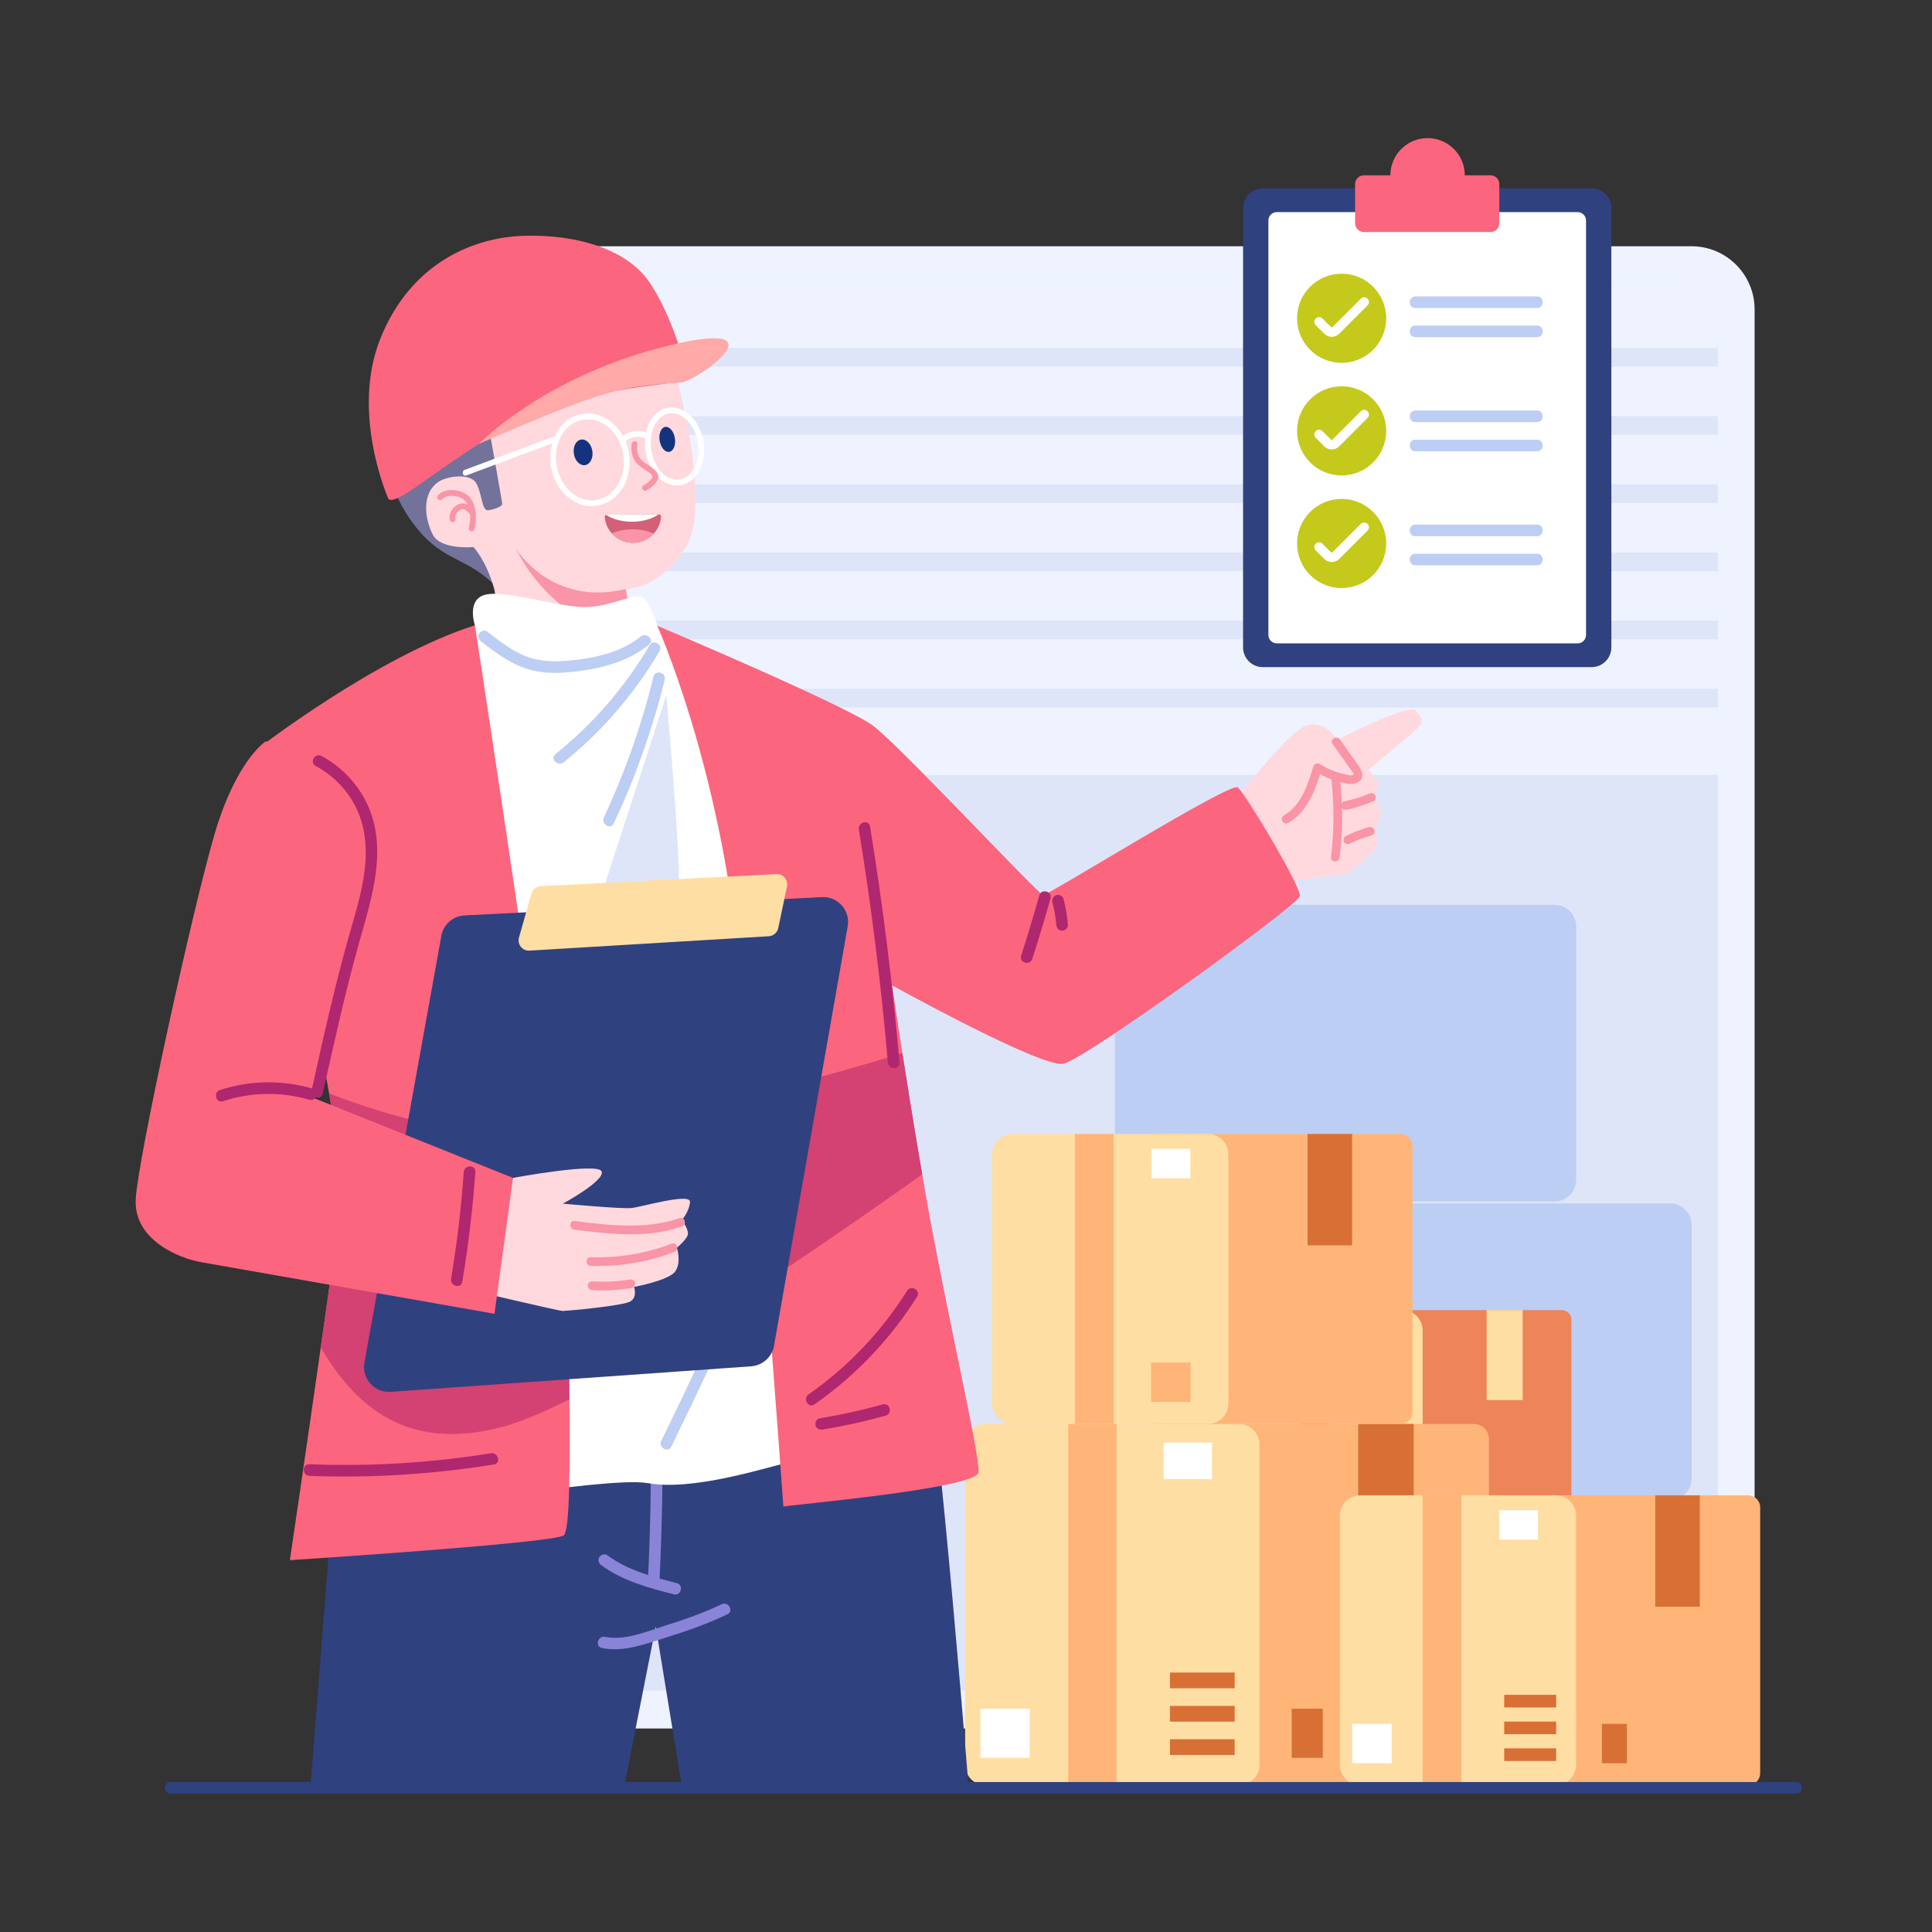<?xml version="1.0" encoding="iso-8859-1"?>
<!-- Generator: Adobe Illustrator 25.0.0, SVG Export Plug-In . SVG Version: 6.00 Build 0)  -->
<svg version="1.1" xmlns="http://www.w3.org/2000/svg" xmlns:xlink="http://www.w3.org/1999/xlink" x="0px" y="0px" width="500px"
	 height="500px" viewBox="0 0 500 500" enable-background="new 0 0 500 500" xml:space="preserve">
<rect x="0" y="0" width="500" height="500" fill="#333333" stroke="none"/>
<g id="Background">
</g>
<g id="Object">
	<g>
		<g>
			<path fill="#EEF3FF" d="M437.746,447.34H152.132c-9.025,0-16.34-7.316-16.34-16.34V80.068c0-9.025,7.316-16.34,16.34-16.34
				h285.615c9.025,0,16.34,7.316,16.34,16.34v350.931C454.087,440.024,446.771,447.34,437.746,447.34z"/>
			<path fill="#DEE5F9" d="M444.553,84.257v342.552c0,5.911-4.256,10.696-9.515,10.696H154.84c-5.259,0-9.515-4.784-9.515-10.696
				V84.257c0-5.901,4.256-10.695,9.515-10.695h280.198C440.297,73.561,444.553,78.356,444.553,84.257z"/>
			<path fill="#EEF3FF" d="M444.553,84.257v116.321H145.325V84.257c0-5.901,4.256-10.695,9.515-10.695h280.198
				C440.297,73.561,444.553,78.356,444.553,84.257z"/>
			<g>
				<rect x="145.325" y="90.062" fill="#DEE5F9" width="299.227" height="4.848"/>
				<rect x="145.325" y="107.699" fill="#DEE5F9" width="299.227" height="4.848"/>
				<rect x="145.325" y="125.337" fill="#DEE5F9" width="299.227" height="4.848"/>
				<rect x="145.325" y="142.975" fill="#DEE5F9" width="299.227" height="4.848"/>
				<rect x="145.325" y="160.613" fill="#DEE5F9" width="299.227" height="4.859"/>
				<rect x="145.325" y="178.262" fill="#DEE5F9" width="299.227" height="4.848"/>
			</g>
		</g>
		<g>
			<path fill="#BDCEF4" d="M402.352,234.175H390.77h-12.653h-28.051H336.71h-13.646h-11.01h-17.946c-3.07,0-5.558,2.488-5.558,5.558
				v65.637c0,3.07,2.488,5.558,5.558,5.558h17.946h11.01h13.646h13.355h52.286c3.07,0,5.558-2.488,5.558-5.558v-65.637
				C407.91,236.663,405.421,234.175,402.352,234.175z"/>
			<path fill="#BDCEF4" d="M432.239,311.437h-11.582h-12.652h-28.051h-13.355h-13.646h-11.01h-17.946
				c-3.07,0-5.558,2.488-5.558,5.558v65.637c0,3.07,2.488,5.558,5.558,5.558h17.946h11.01h13.646h13.355h52.286
				c3.07,0,5.558-2.488,5.558-5.558v-65.637C437.797,313.926,435.308,311.437,432.239,311.437z"/>
			<g>
				<g>
					<g>
						<path fill="#ED845A" d="M406.69,341.576v55.574c0,1.398-1.135,2.533-2.533,2.533H352.7c-1.402,0-2.533-1.135-2.533-2.533
							v-55.574c0-1.398,1.13-2.528,2.533-2.528h51.458C405.555,339.048,406.69,340.179,406.69,341.576z"/>
					</g>
					<g>
						<path fill="#FFDEA4" d="M362.878,399.682h-38.774c-2.932,0-5.309-2.377-5.309-5.309v-50.018c0-2.932,2.377-5.309,5.309-5.309
							h38.774c2.932,0,5.309,2.377,5.309,5.309v50.018C368.186,397.305,365.81,399.682,362.878,399.682z"/>
					</g>
					<g>
						<rect x="336.103" y="339.046" fill="#ED845A" width="8.108" height="60.636"/>
					</g>
					<g>
						<rect x="384.75" y="339.046" fill="#FFDEA4" width="9.317" height="23.288"/>
					</g>
					<g>
						<rect x="352.026" y="386.834" fill="#ED845A" width="8.267" height="8.237"/>
					</g>
					<g>
						<rect x="352.107" y="342.168" fill="#ED845A" width="8.105" height="6.145"/>
					</g>
				</g>
			</g>
			<g>
				<path fill="#FFB578" d="M385.335,372.414v85.715c0,2.156-1.751,3.907-3.906,3.907h-79.366c-2.163,0-3.907-1.751-3.907-3.907
					v-85.715c0-2.156,1.744-3.899,3.907-3.899h79.366C383.584,368.514,385.335,370.258,385.335,372.414z"/>
				<path fill="#FFDEA4" d="M320.639,462.033h-65.563c-2.932,0-5.309-2.377-5.309-5.309V373.82c0-2.932,2.377-5.309,5.309-5.309
					h65.563c2.932,0,5.309,2.377,5.309,5.309v82.905C325.948,459.657,323.571,462.033,320.639,462.033z"/>
				<rect x="276.463" y="368.511" fill="#FFB578" width="12.505" height="93.522"/>
				<rect x="351.495" y="368.511" fill="#D87036" width="14.37" height="35.919"/>
				<g>
					<g>
						<g>
							<rect x="302.782" y="432.852" fill="#D87036" width="16.755" height="4.072"/>
						</g>
						<g>
							<rect x="302.782" y="441.485" fill="#D87036" width="16.755" height="4.072"/>
						</g>
						<g>
							<rect x="302.782" y="450.117" fill="#D87036" width="16.755" height="4.072"/>
						</g>
					</g>
				</g>
				<rect x="253.741" y="442.218" fill="#FFFFFF" width="12.75" height="12.704"/>
				<rect x="301.147" y="373.327" fill="#FFFFFF" width="12.501" height="9.478"/>
				<rect x="334.288" y="442.218" fill="#D87036" width="8.053" height="12.704"/>
			</g>
			<g>
				<path fill="#FFB578" d="M455.534,390.118v68.782c0,1.73-1.405,3.135-3.135,3.135h-63.688c-1.736,0-3.135-1.405-3.135-3.135
					v-68.782c0-1.73,1.399-3.129,3.135-3.129H452.4C454.129,386.989,455.534,388.389,455.534,390.118z"/>
				<path fill="#FFDEA4" d="M402.57,462.034h-50.514c-2.932,0-5.309-2.377-5.309-5.309v-64.43c0-2.932,2.377-5.309,5.309-5.309
					h50.514c2.932,0,5.309,2.377,5.309,5.309v64.43C407.879,459.657,405.502,462.034,402.57,462.034z"/>
				<rect x="368.17" y="386.987" fill="#FFB578" width="10.035" height="75.047"/>
				<rect x="428.379" y="386.987" fill="#D87036" width="11.532" height="28.823"/>
				<g>
					<g>
						<g>
							<rect x="389.289" y="438.617" fill="#D87036" width="13.445" height="3.268"/>
						</g>
						<g>
							<rect x="389.289" y="445.545" fill="#D87036" width="13.445" height="3.268"/>
						</g>
						<g>
							<rect x="389.289" y="452.472" fill="#D87036" width="13.445" height="3.268"/>
						</g>
					</g>
				</g>
				<rect x="349.937" y="446.133" fill="#FFFFFF" width="10.232" height="10.195"/>
				<rect x="387.978" y="390.851" fill="#FFFFFF" width="10.032" height="7.606"/>
				<rect x="414.571" y="446.133" fill="#D87036" width="6.462" height="10.195"/>
			</g>
			<g>
				<path fill="#FFB578" d="M365.552,296.597v68.782c0,1.73-1.405,3.135-3.135,3.135H298.73c-1.736,0-3.135-1.405-3.135-3.135
					v-68.782c0-1.73,1.399-3.129,3.135-3.129h63.688C364.147,293.468,365.552,294.868,365.552,296.597z"/>
				<path fill="#FFDEA4" d="M312.588,368.513h-50.514c-2.932,0-5.309-2.377-5.309-5.309v-64.43c0-2.932,2.377-5.309,5.309-5.309
					h50.514c2.932,0,5.309,2.377,5.309,5.309v64.43C317.897,366.136,315.52,368.513,312.588,368.513z"/>
				<rect x="278.188" y="293.466" fill="#FFB578" width="10.035" height="75.047"/>
				<rect x="338.398" y="293.466" fill="#D87036" width="11.532" height="28.823"/>
				<rect x="297.896" y="352.612" fill="#FFB578" width="10.232" height="10.195"/>
				<rect x="297.996" y="297.33" fill="#FFFFFF" width="10.032" height="7.606"/>
			</g>
		</g>
		<g>
			<g>
				<g>
					<g>
						<path fill="#72729B" d="M99.502,111.674c0,0-1.372,10.879,6.378,22.318c7.75,11.439,13.906,9.601,21.57,16.912
							c7.664,7.311,31.198-43.096,16.255-52.289C128.762,89.423,99.502,111.674,99.502,111.674z"/>
					</g>
					<g>
						<path fill="#FFD9DE" d="M174.208,94.402c0,0,10.272,35.082,3.566,46.655s-15.825,11.382-15.825,11.382l14.957,39.906
							l-55.399,3.309c0,0,8.463-36.01,6.368-43.357c-2.094-7.348-5.349-10.724-5.349-10.724s-8.464,0.816-10.528-3.217
							c-2.064-4.033-2.99-10.664,1.499-13.674c2.135-1.432,8.113-2.347,9.703,0.309c1.59,2.656,1.449,7.261,3.105,7.062
							c1.656-0.2,3.674-1.047,3.669-1.6s-2.822-16.273-2.822-16.273s-2.464-7.436,16.27-13.044
							C162.155,95.527,174.208,94.402,174.208,94.402z"/>
					</g>
					<g>
						<path fill="#F995A6" d="M114.408,129.221c0.824-0.844,2.03-1.011,3.158-0.854c1.118,0.155,2.26,0.535,2.977,1.453
							c1.416,1.814,1.312,4.66,0.784,6.764c-0.235,0.936,1.211,1.336,1.446,0.399c0.678-2.702,0.663-6.251-1.346-8.426
							c-1.007-1.09-2.497-1.54-3.932-1.7c-1.501-0.167-3.07,0.2-4.149,1.304C112.672,128.851,113.732,129.913,114.408,129.221
							L114.408,129.221z"/>
						<path fill="#F995A6" d="M117.871,134.41c-0.074-0.578-0.001-1.059,0.25-1.51c0.034-0.061,0.069-0.12,0.107-0.178
							c-0.001,0.001,0.134-0.185,0.065-0.097c0.08-0.1,0.17-0.195,0.263-0.283c0.056-0.053,0.114-0.105,0.174-0.153
							c-0.075,0.06,0.039-0.026,0.066-0.043c0.118-0.08,0.241-0.147,0.367-0.213c0.023-0.011,0.047-0.022,0.07-0.033
							c-0.049,0.02-0.049,0.02-0.001,0.001c0.06-0.023,0.121-0.044,0.182-0.063c0.08-0.024,0.16-0.045,0.241-0.062
							c0.028-0.005,0.056-0.011,0.085-0.016c-0.043,0.007-0.039,0.008,0.014,0.003c0.197-0.008,0.177-0.009,0.345,0.047
							c0.089,0.03,0.042,0.015,0.093,0.042c0.063,0.034,0.125,0.068,0.186,0.105c0.13,0.08,0.256,0.167,0.38,0.257
							c0.025,0.018,0.141,0.103,0.065,0.045c0.061,0.047,0.121,0.098,0.179,0.149c0.096,0.085,0.187,0.175,0.271,0.272
							c0.122,0.14-0.023-0.072,0.063,0.091c0.011,0.021,0.11,0.205,0.062,0.091c0.157,0.373,0.496,0.641,0.923,0.524
							c0.351-0.097,0.682-0.547,0.524-0.923c-0.331-0.784-0.931-1.303-1.637-1.756c-0.775-0.498-1.634-0.556-2.483-0.211
							c-1.545,0.629-2.569,2.23-2.355,3.912c0.049,0.388,0.31,0.77,0.75,0.75C117.485,135.144,117.924,134.827,117.871,134.41
							L117.871,134.41z"/>
					</g>
					<g>
						<path fill="#F995A6" d="M133.488,141.93c0,0,9.074,15.202,28.461,10.509l2.086,14.528
							C164.035,166.967,142.689,160.907,133.488,141.93z"/>
					</g>
					<g>
						<g>
							<path fill="#FFFFFF" d="M167.081,116.812c0.609,3.595,2.776,7.548,6.521,8.607c3.501,0.99,6.549-1.389,7.819-4.528
								c1.509-3.728,0.927-8.393-1.341-11.699c-1.893-2.759-5.281-4.713-8.592-3.227
								C167.471,107.768,166.509,112.895,167.081,116.812c0.139,0.952,1.585,0.547,1.446-0.399c-0.434-2.972,0.155-6.766,2.784-8.63
								c2.479-1.758,5.417-0.456,7.135,1.703c2.092,2.628,2.798,6.439,1.97,9.671c-0.676,2.639-2.738,5.383-5.78,4.953
								c-3.61-0.51-5.566-4.492-6.109-7.698C168.367,115.464,166.921,115.867,167.081,116.812z"/>
							<path fill="#FFFFFF" d="M142.567,120.679c0.776,4.556,3.886,9.043,8.605,10.101c4.389,0.984,8.599-1.509,10.5-5.461
								c2.147-4.462,1.536-10.075-1.455-14.012c-2.641-3.477-7.193-5.373-11.397-3.648
								C143.742,109.742,141.83,115.602,142.567,120.679c0.138,0.952,1.584,0.547,1.446-0.399c-0.572-3.945,0.718-8.498,4.278-10.68
								c3.384-2.073,7.476-0.978,10.069,1.816c2.901,3.125,3.825,7.91,2.5,11.934c-1.188,3.608-4.435,6.496-8.397,6.127
								c-4.695-0.438-7.716-4.888-8.451-9.196C143.852,119.331,142.406,119.733,142.567,120.679z"/>
							<path fill="#FFFFFF" d="M143.912,112.76c-6.901,2.583-13.803,5.165-20.704,7.748c-0.981,0.367-1.962,0.734-2.942,1.101
								c-0.896,0.335-0.508,1.786,0.399,1.446c6.901-2.583,13.803-5.165,20.704-7.748c0.981-0.367,1.962-0.734,2.942-1.101
								C145.207,113.871,144.819,112.42,143.912,112.76L143.912,112.76z"/>
							<path fill="#FFFFFF" d="M168.217,112.401c-0.786-0.478-1.739-0.725-2.645-0.826c-1.934-0.216-3.757,0.557-5.131,1.898
								c-0.692,0.675,0.369,1.736,1.061,1.061c0.61-0.595,1.319-1.076,2.143-1.316c0.632-0.184,1.336-0.223,1.94-0.142
								c0.397,0.054,0.979,0.222,1.434,0.397c0.077,0.03-0.165-0.076-0.013-0.005c0.042,0.02,0.084,0.038,0.126,0.058
								c0.058,0.027,0.115,0.055,0.171,0.085c0.053,0.028,0.106,0.056,0.157,0.087C168.287,114.199,169.041,112.902,168.217,112.401
								L168.217,112.401z"/>
						</g>
						<g>
							
								<ellipse transform="matrix(0.988 -0.156 0.156 0.988 -15.61 28.284)" fill="#13337E" cx="172.625" cy="113.722" rx="1.995" ry="3.264"/>
							
								<ellipse transform="matrix(0.988 -0.156 0.156 0.988 -16.398 24.932)" fill="#13337E" cx="150.849" cy="117.073" rx="2.42" ry="3.347"/>
							<g>
								<g>
									<path fill="#D35F78" d="M156.505,133.817c0.142,1.62,0.81,3.088,1.836,4.23c1.346,1.509,3.312,2.452,5.491,2.439
										c2.129-0.012,4.039-0.934,5.368-2.394c1.066-1.169,1.757-2.687,1.884-4.362c0.026-0.326-0.239-0.602-0.565-0.601
										l-13.456,0.079c-0.065,0-0.126,0.012-0.185,0.035C156.646,133.325,156.481,133.556,156.505,133.817z"/>
								</g>
								<path fill="#FFFFFF" d="M156.878,133.245c1.619,1.103,4.044,1.796,6.754,1.78c2.736-0.016,5.175-0.752,6.778-1.894
									l-13.347,0.078C156.999,133.211,156.937,133.222,156.878,133.245z"/>
								<g>
									<path fill="#F995A6" d="M158.342,138.048c1.346,1.509,3.312,2.452,5.491,2.439c2.129-0.012,4.039-0.934,5.368-2.394
										c-1.518-0.704-3.453-1.12-5.557-1.108C161.65,136.998,159.812,137.39,158.342,138.048z"/>
								</g>
							</g>
							<path fill="#F995A6" d="M163.446,114.902c-0.134,1.216-0.044,2.466,0.44,3.6c0.461,1.081,1.273,1.864,2.219,2.532
								c0.864,0.611,2.013,1.127,2.645,2.007c0.359,0.501-0.351,1.105-0.687,1.445c-0.454,0.459-0.963,0.828-1.524,1.144
								c-0.842,0.473-0.086,1.769,0.757,1.295c1.135-0.638,2.471-1.668,2.952-2.926c0.52-1.361-0.684-2.381-1.669-3.102
								c-0.966-0.707-2.126-1.248-2.875-2.212c-0.828-1.065-0.899-2.497-0.757-3.784
								C165.052,113.944,163.551,113.951,163.446,114.902L163.446,114.902z"/>
						</g>
					</g>
				</g>
				<g>
					<path fill="#30417F" d="M250.699,462.684H176.53c-4.031-24.594-6.826-41.722-6.826-41.722l-8.229,41.722H80.323
						c4.345-56.024,9.978-126.109,9.978-126.109s134.82-42.539,145.279-11.046C239.548,337.497,245.212,395.426,250.699,462.684z"/>
					<g>
						<path fill="#8A84D8" d="M186.754,415.175c-4.719,2.272-9.667,3.989-14.657,5.558c-4.837,1.52-10.353,3.925-15.5,2.886
							c-1.885-0.381-2.692,2.51-0.798,2.893c5.666,1.144,11.311-1.078,16.65-2.747c5.389-1.684,10.725-3.547,15.819-5.999
							C190.007,416.928,188.487,414.341,186.754,415.175L186.754,415.175z"/>
						<path fill="#8A84D8" d="M155.611,405.067c5.514,4.063,12.226,5.863,18.761,7.544c1.871,0.481,2.669-2.411,0.798-2.893
							c-6.309-1.623-12.719-3.318-18.044-7.241c-0.653-0.481-1.674-0.109-2.052,0.538
							C154.628,403.777,154.957,404.585,155.611,405.067L155.611,405.067z"/>
						<path fill="#8A84D8" d="M168.426,371.358c0.115,12.331-0.121,24.663-0.708,36.98c-0.092,1.93,2.908,1.925,3,0
							c0.587-12.318,0.823-24.649,0.708-36.98C171.408,369.428,168.408,369.424,168.426,371.358L168.426,371.358z"/>
					</g>
				</g>
				<g>
					<path fill="#FFFFFF" d="M122.906,161.826c0,0-2.37-6.919,2.982-7.981s18.676,3.204,25.309,3.283s13.527-3.992,15.348-2.431
						s3.849,7.947,3.849,7.947s43.853,64.698,56.569,126.825c12.716,62.127,15.488,83.147,12.675,83.861
						c-2.813,0.715-25.098,2.449-33.746,4.622c-8.648,2.172-26.627,7.926-38.203,5.89s-66.958,9.17-69.269,3.89
						c-2.312-5.28,7.376-100.851,5.46-117.829s-25.021-79.658-25.021-79.658L122.906,161.826z"/>
					<g>
						<g>
							<path fill="#FFD9DE" d="M318.987,208.011c0,0,14.61-19.214,19.407-20.362c4.797-1.147,7.692,3.783,7.692,3.783
								s18.434-9.462,20.292-7.521c1.858,1.942,1.96,2.966,0.475,4.561c-1.485,1.594-12.767,10.807-12.767,10.807
								s2.574,2.401,2.612,3.625c0.038,1.223-1.118,3.808-1.118,3.808s2.024,2.768,1.74,4.323c-0.285,1.555-1.542,3.446-1.542,3.446
								s0.922,2.839,0.507,4.461c-0.414,1.622-7.138,7.077-8.144,7.181c-1.005,0.104-22.018,2.982-22.018,2.982L318.987,208.011z"/>
						</g>
						<g>
							<path fill="#F995A6" d="M344.846,192.522c1.069,1.504,2.139,3.008,3.208,4.511c0.535,0.752,1.072,1.502,1.604,2.256
								c0.171,0.243,0.508,0.569,0.574,0.855c0.111,0.482,0.188,0.248-0.182,0.435c-0.461,0.232-1.329-0.056-1.808-0.153
								c-0.785-0.159-1.56-0.366-2.321-0.616c-1.549-0.508-3.003-1.222-4.386-2.081c-0.634-0.394-1.446-0.004-1.653,0.672
								c-1.436,4.705-3.066,10.011-7.613,12.62c-1.256,0.72-0.124,2.665,1.136,1.943c5.09-2.921,7.032-8.672,8.647-13.964
								c-0.551,0.224-1.102,0.448-1.653,0.672c1.786,1.11,3.72,1.985,5.744,2.558c1.621,0.459,3.871,1.14,5.42,0.13
								c1.998-1.304,0.577-3.445-0.422-4.85c-1.451-2.041-2.902-4.082-4.354-6.123C345.957,190.216,344.005,191.338,344.846,192.522
								L344.846,192.522z"/>
							<path fill="#F995A6" d="M354.271,214.055c-2.071,0.584-4.083,1.37-6.01,2.327c-0.528,0.262-0.717,1.053-0.404,1.539
								c0.349,0.541,0.974,0.684,1.539,0.404c0.452-0.225,0.909-0.44,1.371-0.644c0.132-0.058,0.264-0.116,0.397-0.172
								c-0.177,0.075,0.095-0.039,0.13-0.054c0.233-0.096,0.468-0.189,0.703-0.279c0.942-0.361,1.9-0.677,2.871-0.951
								c0.566-0.16,0.974-0.803,0.786-1.384C355.468,214.263,354.878,213.884,354.271,214.055L354.271,214.055z"/>
							<path fill="#F995A6" d="M354.351,205.385c-0.396,0.171-0.966,0.399-1.479,0.589c-0.53,0.196-1.064,0.379-1.603,0.548
								c-1.097,0.345-2.211,0.632-3.337,0.866c-0.577,0.12-0.965,0.831-0.786,1.384c0.198,0.61,0.766,0.914,1.384,0.786
								c2.396-0.498,4.711-1.26,6.956-2.23c0.542-0.234,0.705-1.071,0.404-1.539C355.527,205.226,354.931,205.134,354.351,205.385
								L354.351,205.385z"/>
							<path fill="#F995A6" d="M344.59,202.047c0.712,6.593,0.671,13.236-0.12,19.82c-0.173,1.435,2.079,1.422,2.25,0
								c0.792-6.583,0.832-13.227,0.12-19.82C346.686,200.622,344.434,200.607,344.59,202.047L344.59,202.047z"/>
						</g>
					</g>
					<g>
						<path fill="#FC657E" d="M147.244,336.59c-0.122,5.549,0.016,15.375,0.124,25.553c0.15,16.536,0.151,33.962-1.487,35.212
							c-2.637,2.025-70.861,6.416-70.861,6.416s4.232-28.644,7.997-55.078c3.103-21.662,5.872-41.828,5.791-43.596
							c-0.045-1.058-1.524-9.829-3.64-22.131c-5.773-33.56-18.665-89.052-18.665-89.052s30.974-24.003,56.403-32.089
							c0,0,12.108,78.571,19.244,130.667C145.204,314.782,147.355,332.243,147.244,336.59z"/>
					</g>
					<g>
						<path fill="#FC657E" d="M336.415,231.925c-0.438,2.284-55.579,42.272-61.241,43.376c-5.681,1.107-44.279-20.28-44.279-20.28
							s0.972,6.791,2.634,17.53c1.325,8.464,3.069,19.386,5.142,31.364c0.284,1.721,0.592,3.478,0.9,5.234
							c5.188,29.559,14.087,67.527,13.671,71.858c-0.395,4.348-50.551,8.586-50.508,8.909c0.019-0.003-1.877-26.183-4.401-58.273
							c-1.211-15.52-2.585-32.411-3.952-48.393c-1.109-12.729-2.218-24.879-3.251-35.298c-5.067-50.658-21.042-86.013-21.042-86.013
							s48.844,20.641,55.832,25.854c6.989,5.213,42.839,43.764,44.065,43.847c1.208,0.086,48.459-29.343,50.341-27.88
							C322.226,205.223,336.835,229.643,336.415,231.925z"/>
					</g>
					<path fill="#D34272" d="M142.15,292.493c3.053,22.289,5.204,39.75,5.094,44.098c-0.122,5.549,0.016,15.375,0.124,25.553
						c-6.659,3.33-12.535,5.836-17.156,7.069c-22.306,6.014-36.754-2.51-47.195-20.518c3.103-21.662,5.872-41.828,5.791-43.596
						c-0.045-1.058-1.524-9.829-3.64-22.131c16.78,6.483,35.087,11.171,51.482,9.989C138.474,292.822,140.295,292.67,142.15,292.493
						z"/>
					<path fill="#D34272" d="M238.671,303.916c-7.565,5.388-22.998,16.302-40.339,27.729c-1.211-15.52-2.585-32.411-3.952-48.393
						c16.987-4.028,31.399-8.304,39.15-10.7C234.854,281.016,236.598,291.937,238.671,303.916z"/>
					<g>
						<path fill="#AF276E" d="M222.271,214.677c3.254,19.999,5.759,40.113,7.519,60.298c0.166,1.909,3.168,1.926,3,0
							c-1.783-20.451-4.33-40.833-7.626-61.095C224.855,211.979,221.964,212.785,222.271,214.677L222.271,214.677z"/>
						<path fill="#AF276E" d="M268.975,231.738c-1.471,5.23-3.041,10.432-4.708,15.603c-0.594,1.842,2.302,2.631,2.893,0.798
							c1.667-5.171,3.237-10.372,4.708-15.603C272.392,230.674,269.498,229.879,268.975,231.738L268.975,231.738z"/>
						<path fill="#AF276E" d="M272.358,233.493c0.259,1.009,0.479,2.027,0.656,3.054c0.041,0.237,0.079,0.474,0.116,0.712
							c0.021,0.139,0.042,0.277,0.061,0.416c0.008,0.06,0.017,0.119,0.025,0.179c-0.027-0.2-0.029-0.214-0.006-0.041
							c0.062,0.518,0.12,1.035,0.165,1.555c0.068,0.78,0.641,1.538,1.5,1.5c0.754-0.034,1.573-0.663,1.5-1.5
							c-0.196-2.25-0.562-4.485-1.123-6.672c-0.195-0.76-1.084-1.294-1.845-1.048C272.621,231.902,272.149,232.679,272.358,233.493
							L272.358,233.493z"/>
						<path fill="#AF276E" d="M234.754,334.057c-6.616,10.523-15.293,19.694-25.493,26.807c-1.572,1.097-0.075,3.698,1.514,2.59
							c10.634-7.415,19.669-16.908,26.569-27.883C238.374,333.932,235.78,332.425,234.754,334.057L234.754,334.057z"/>
						<path fill="#AF276E" d="M212.911,369.958c5.504-0.894,10.952-2.097,16.321-3.602c1.856-0.52,1.068-3.416-0.798-2.893
							c-5.369,1.505-10.817,2.708-16.321,3.602c-0.8,0.13-1.246,1.124-1.048,1.845C211.3,369.761,212.108,370.088,212.911,369.958
							L212.911,369.958z"/>
						<path fill="#AF276E" d="M80.056,381.95c15.988,0.611,31.996-0.4,47.788-2.956c1.901-0.308,1.094-3.199-0.798-2.893
							c-15.523,2.513-31.278,3.449-46.991,2.849C78.125,378.876,78.129,381.876,80.056,381.95L80.056,381.95z"/>
					</g>
					<g>
						<path fill="#BDCEF4" d="M124.524,166.024c3.192,2.466,6.429,4.922,10.184,6.474c3.784,1.564,7.863,1.865,11.911,1.519
							c7.497-0.641,15.379-2.317,21.333-7.176c1.497-1.221-0.637-3.333-2.121-2.121c-5.365,4.379-12.93,5.835-19.671,6.334
							c-3.801,0.282-7.585-0.028-11.081-1.646c-3.291-1.522-6.187-3.77-9.041-5.974c-0.646-0.499-1.674-0.093-2.052,0.538
							C123.524,164.742,123.886,165.532,124.524,166.024L124.524,166.024z"/>
						<path fill="#BDCEF4" d="M168.095,167.006c-6.34,10.784-14.59,20.327-24.347,28.157c-1.506,1.208,0.629,3.319,2.121,2.121
							c9.944-7.98,18.356-17.776,24.816-28.764C171.666,166.852,169.074,165.341,168.095,167.006L168.095,167.006z"/>
						<path fill="#BDCEF4" d="M169.134,175.11c-3.087,12.539-7.379,24.76-12.861,36.453c-0.815,1.738,1.771,3.263,2.59,1.514
							c5.592-11.929,10.014-24.376,13.164-37.17C172.488,174.033,169.596,173.233,169.134,175.11L169.134,175.11z"/>
						<path fill="#BDCEF4" d="M152.334,292.247c10.591-5.175,21.767-9.056,33.278-11.596c1.884-0.416,1.087-3.309-0.798-2.893
							c-11.764,2.597-23.171,6.611-33.994,11.899C149.086,290.504,150.605,293.092,152.334,292.247L152.334,292.247z"/>
						<path fill="#BDCEF4" d="M191.27,329.791c-6.423,14.488-13.133,28.846-20.127,43.067c-0.849,1.726,1.738,3.248,2.59,1.514
							c6.994-14.221,13.704-28.58,20.127-43.067C194.636,329.556,192.052,328.028,191.27,329.791L191.27,329.791z"/>
					</g>
					<path fill="#DEE5F9" d="M172.455,179.891c0,0,3.831,43.76,3.159,48.462s-27.753,27.181-27.753,27.181L172.455,179.891z"/>
				</g>
				<g>
					<g>
						<path fill="#30417F" d="M101.129,360.209l93.302-6.611c2.943-0.226,5.388-2.422,5.887-5.343l19.063-108.516
							c0.725-4.098-2.536-7.788-6.679-7.562l-92.464,4.732c-2.989,0.136-5.502,2.332-6.022,5.298L94.314,352.624
							C93.567,356.768,96.917,360.526,101.129,360.209z"/>
						<g>
							<path fill="#FFDEA4" d="M134.312,242.638l3.221-11.366c0.311-1.097,1.286-1.874,2.424-1.932l60.975-3.122
								c1.744-0.089,3.099,1.496,2.74,3.205l-2.262,10.766c-0.247,1.174-1.248,2.037-2.445,2.109l-61.934,3.723
								C135.203,246.13,133.813,244.401,134.312,242.638z"/>
						</g>
					</g>
					<g>
						<g>
							<path fill="#FFD9DE" d="M132.761,304.837c0,0,21.971-4.075,22.939-1.677s-10.037,8.343-10.037,8.343s15.181,1.42,17.81,1.131
								s15.274-4.014,15.101-1.557s-2.086,4.624-2.086,4.624s1.625,2.325,1.558,3.611c-0.067,1.286-2.864,3.602-2.864,3.602
								s1.219,3.726-0.399,6.095s-10.693,4.046-10.693,4.046s0.939,2.609-0.943,3.756c-1.882,1.146-16.629,2.483-17.597,2.459
								s-22.712-5.143-22.712-5.143L132.761,304.837z"/>
						</g>
						<g>
							<path fill="#F995A6" d="M175.878,315.249c-8.79,3.021-18.182,1.885-27.205,0.741c-1.433-0.182-1.419,2.07,0,2.25
								c9.224,1.169,18.819,2.267,27.803-0.821C177.837,316.951,177.253,314.777,175.878,315.249L175.878,315.249z"/>
							<path fill="#F995A6" d="M173.885,321.846c-6.708,2.561-13.816,3.758-20.992,3.515c-1.448-0.049-1.446,2.201,0,2.25
								c7.356,0.249,14.714-0.97,21.59-3.596C175.823,323.504,175.242,321.328,173.885,321.846L173.885,321.846z"/>
							<path fill="#F995A6" d="M162.946,331.144c-3.206,0.538-6.469,0.678-9.711,0.466c-0.607-0.04-1.125,0.545-1.125,1.125
								c0,0.642,0.516,1.085,1.125,1.125c3.45,0.225,6.901,0.026,10.31-0.547c0.6-0.101,0.935-0.841,0.786-1.384
								C164.156,331.294,163.548,331.043,162.946,331.144L162.946,331.144z"/>
						</g>
					</g>
					<g>
						<path fill="#FC657E" d="M68.735,191.893c0,0-7.56,4.801-13.18,23.887s-19.831,83.827-20.426,94.535s11.5,15.376,16.768,16.309
							s76.074,13.38,76.074,13.38l4.789-35.167l-52.38-20.996c0,0,13.919-43.581,14.887-66.538
							C96.236,194.347,68.735,191.893,68.735,191.893z"/>
					</g>
					<g>
						<path fill="#AF276E" d="M81.684,198.237c4.346,2.324,7.889,5.874,10.192,10.235c2.674,5.062,3.166,10.826,2.531,16.443
							c-0.687,6.074-2.592,11.95-4.24,17.811c-1.711,6.084-3.262,12.211-4.728,18.358c-1.676,7.027-3.24,14.08-4.804,21.132
							c-0.417,1.881,2.474,2.685,2.893,0.798c2.914-13.14,5.83-26.289,9.465-39.253c3.242-11.558,7.466-24.214,1.979-35.793
							c-2.476-5.226-6.68-9.597-11.773-12.321C81.496,194.736,79.979,197.325,81.684,198.237L81.684,198.237z"/>
						<path fill="#AF276E" d="M80.853,281.717c-7.808-2.27-16.196-2.145-23.927,0.38c-1.827,0.597-1.045,3.495,0.798,2.893
							c7.251-2.368,15.005-2.509,22.332-0.38C81.913,285.15,82.706,282.255,80.853,281.717L80.853,281.717z"/>
						<path fill="#AF276E" d="M120.021,303.307c-0.655,9.258-1.744,18.477-3.278,27.631c-0.316,1.889,2.574,2.7,2.893,0.798
							c1.578-9.417,2.712-18.904,3.385-28.429C123.157,301.38,120.157,301.389,120.021,303.307L120.021,303.307z"/>
					</g>
				</g>
				<g>
					<path fill="#FC657E" d="M100.523,129.118c0,0-9.891-22.161-2.049-41.586s23.952-26.162,37.318-26.518
						c13.366-0.356,25.947,3.386,31.828,11.405c5.881,8.019,11.103,24.682,9.571,25.965s-29.531,1.657-47.886,13.063
						S102.572,130.928,100.523,129.118z"/>
				</g>
				<g>
					<path fill="#FFA9A9" d="M123.88,114.902c0,0,16.426-16.89,46.701-24.84c33.928-8.91,10.226,8.554,5.593,8.911
						C160.379,100.187,157.84,100.179,123.88,114.902z"/>
				</g>
			</g>
		</g>
		<g>
			<path fill="#30417F" d="M411.905,172.656h-85.088c-2.823,0-5.111-2.288-5.111-5.111V53.851c0-2.823,2.288-5.111,5.111-5.111
				h85.088c2.823,0,5.111,2.288,5.111,5.111v113.695C417.015,170.368,414.727,172.656,411.905,172.656z"/>
			<path fill="#FFFFFF" d="M408.293,166.501h-77.864c-1.199,0-2.17-0.972-2.17-2.17V57.065c0-1.199,0.972-2.17,2.17-2.17h77.864
				c1.199,0,2.17,0.972,2.17,2.17v107.265C410.463,165.529,409.491,166.501,408.293,166.501z"/>
			<path fill="#FC657E" d="M388.026,47.655v10.126c0,1.26-1.027,2.271-2.286,2.271h-32.757c-1.26,0-2.286-1.011-2.286-2.271V47.655
				c0-1.275,1.027-2.286,2.286-2.286h6.844c0-5.319,4.309-9.628,9.628-9.628s9.628,4.308,9.628,9.628h6.657
				C386.999,45.368,388.026,46.38,388.026,47.655z"/>
			<g>
				<circle fill="#C5C91C" cx="347.213" cy="82.367" r="11.536"/>
				<path fill="#FFFFFF" d="M353.916,77.295c-0.48-0.48-1.258-0.48-1.738,0l-7.339,7.338c-0.064,0.065-0.138,0.078-0.189,0.078
					c-0.05,0-0.124-0.014-0.189-0.078l-2.212-2.211c-0.48-0.48-1.258-0.48-1.738,0c-0.48,0.48-0.48,1.258,0,1.738l2.211,2.211
					c0.515,0.515,1.199,0.799,1.928,0.799s1.413-0.284,1.927-0.799l7.338-7.338C354.396,78.554,354.396,77.775,353.916,77.295z"/>
			</g>
			<g>
				<circle fill="#C5C91C" cx="347.213" cy="111.51" r="11.536"/>
				<path fill="#FFFFFF" d="M353.916,106.439c-0.48-0.48-1.258-0.48-1.738,0l-7.339,7.338c-0.064,0.065-0.138,0.078-0.189,0.078
					c-0.05,0-0.124-0.014-0.189-0.078l-2.212-2.211c-0.48-0.48-1.258-0.48-1.738,0c-0.48,0.48-0.48,1.258,0,1.738l2.211,2.212
					c0.515,0.515,1.199,0.799,1.928,0.799s1.413-0.284,1.927-0.799l7.338-7.338C354.396,107.697,354.396,106.919,353.916,106.439z"
					/>
			</g>
			<g>
				<circle fill="#C5C91C" cx="347.213" cy="140.654" r="11.536"/>
				<path fill="#FFFFFF" d="M353.916,135.582c-0.48-0.48-1.258-0.48-1.738,0l-7.339,7.338c-0.064,0.065-0.138,0.078-0.189,0.078
					c-0.05,0-0.124-0.014-0.189-0.078l-2.212-2.212c-0.48-0.48-1.258-0.48-1.738,0c-0.48,0.48-0.48,1.258,0,1.738l2.211,2.211
					c0.515,0.515,1.199,0.799,1.928,0.799s1.413-0.284,1.927-0.799l7.338-7.338C354.396,136.84,354.396,136.062,353.916,135.582z"/>
			</g>
			<g>
				<path fill="#BDCEF4" d="M366.295,79.712c10.501,0,21.003,0,31.504,0c1.93,0,1.934-3,0-3c-10.501,0-21.003,0-31.504,0
					C364.365,76.712,364.362,79.712,366.295,79.712L366.295,79.712z"/>
				<path fill="#BDCEF4" d="M366.295,87.258c10.501,0,21.003,0,31.504,0c1.93,0,1.934-3,0-3c-10.501,0-21.003,0-31.504,0
					C364.365,84.258,364.362,87.258,366.295,87.258L366.295,87.258z"/>
			</g>
			<g>
				<path fill="#BDCEF4" d="M366.295,109.237c10.501,0,21.003,0,31.504,0c1.93,0,1.934-3,0-3c-10.501,0-21.003,0-31.504,0
					C364.365,106.237,364.362,109.237,366.295,109.237L366.295,109.237z"/>
				<path fill="#BDCEF4" d="M366.295,116.783c10.501,0,21.003,0,31.504,0c1.93,0,1.934-3,0-3c-10.501,0-21.003,0-31.504,0
					C364.365,113.783,364.362,116.783,366.295,116.783L366.295,116.783z"/>
			</g>
			<g>
				<path fill="#BDCEF4" d="M366.295,138.763c10.501,0,21.003,0,31.504,0c1.93,0,1.934-3,0-3c-10.501,0-21.003,0-31.504,0
					C364.365,135.763,364.362,138.763,366.295,138.763L366.295,138.763z"/>
				<path fill="#BDCEF4" d="M366.295,146.309c10.501,0,21.003,0,31.504,0c1.93,0,1.934-3,0-3c-10.501,0-21.003,0-31.504,0
					C364.365,143.309,364.362,146.309,366.295,146.309L366.295,146.309z"/>
			</g>
		</g>
		<path fill="#30417F" d="M44.145,464.184c22.455,0,44.91,0,67.364,0c29.605,0,59.21,0,88.814,0c32.178,0,64.355,0,96.533,0
			c30.174,0,60.347,0,90.521,0c23.592,0,47.185,0,70.777,0c2.245,0,4.491,0,6.736,0c1.93,0,1.934-3,0-3c-22.455,0-44.91,0-67.364,0
			c-29.605,0-59.21,0-88.814,0c-32.178,0-64.355,0-96.533,0c-30.174,0-60.347,0-90.521,0c-23.592,0-47.185,0-70.777,0
			c-2.245,0-4.491,0-6.736,0C42.215,461.184,42.212,464.184,44.145,464.184L44.145,464.184z"/>
	</g>
</g>
</svg>
